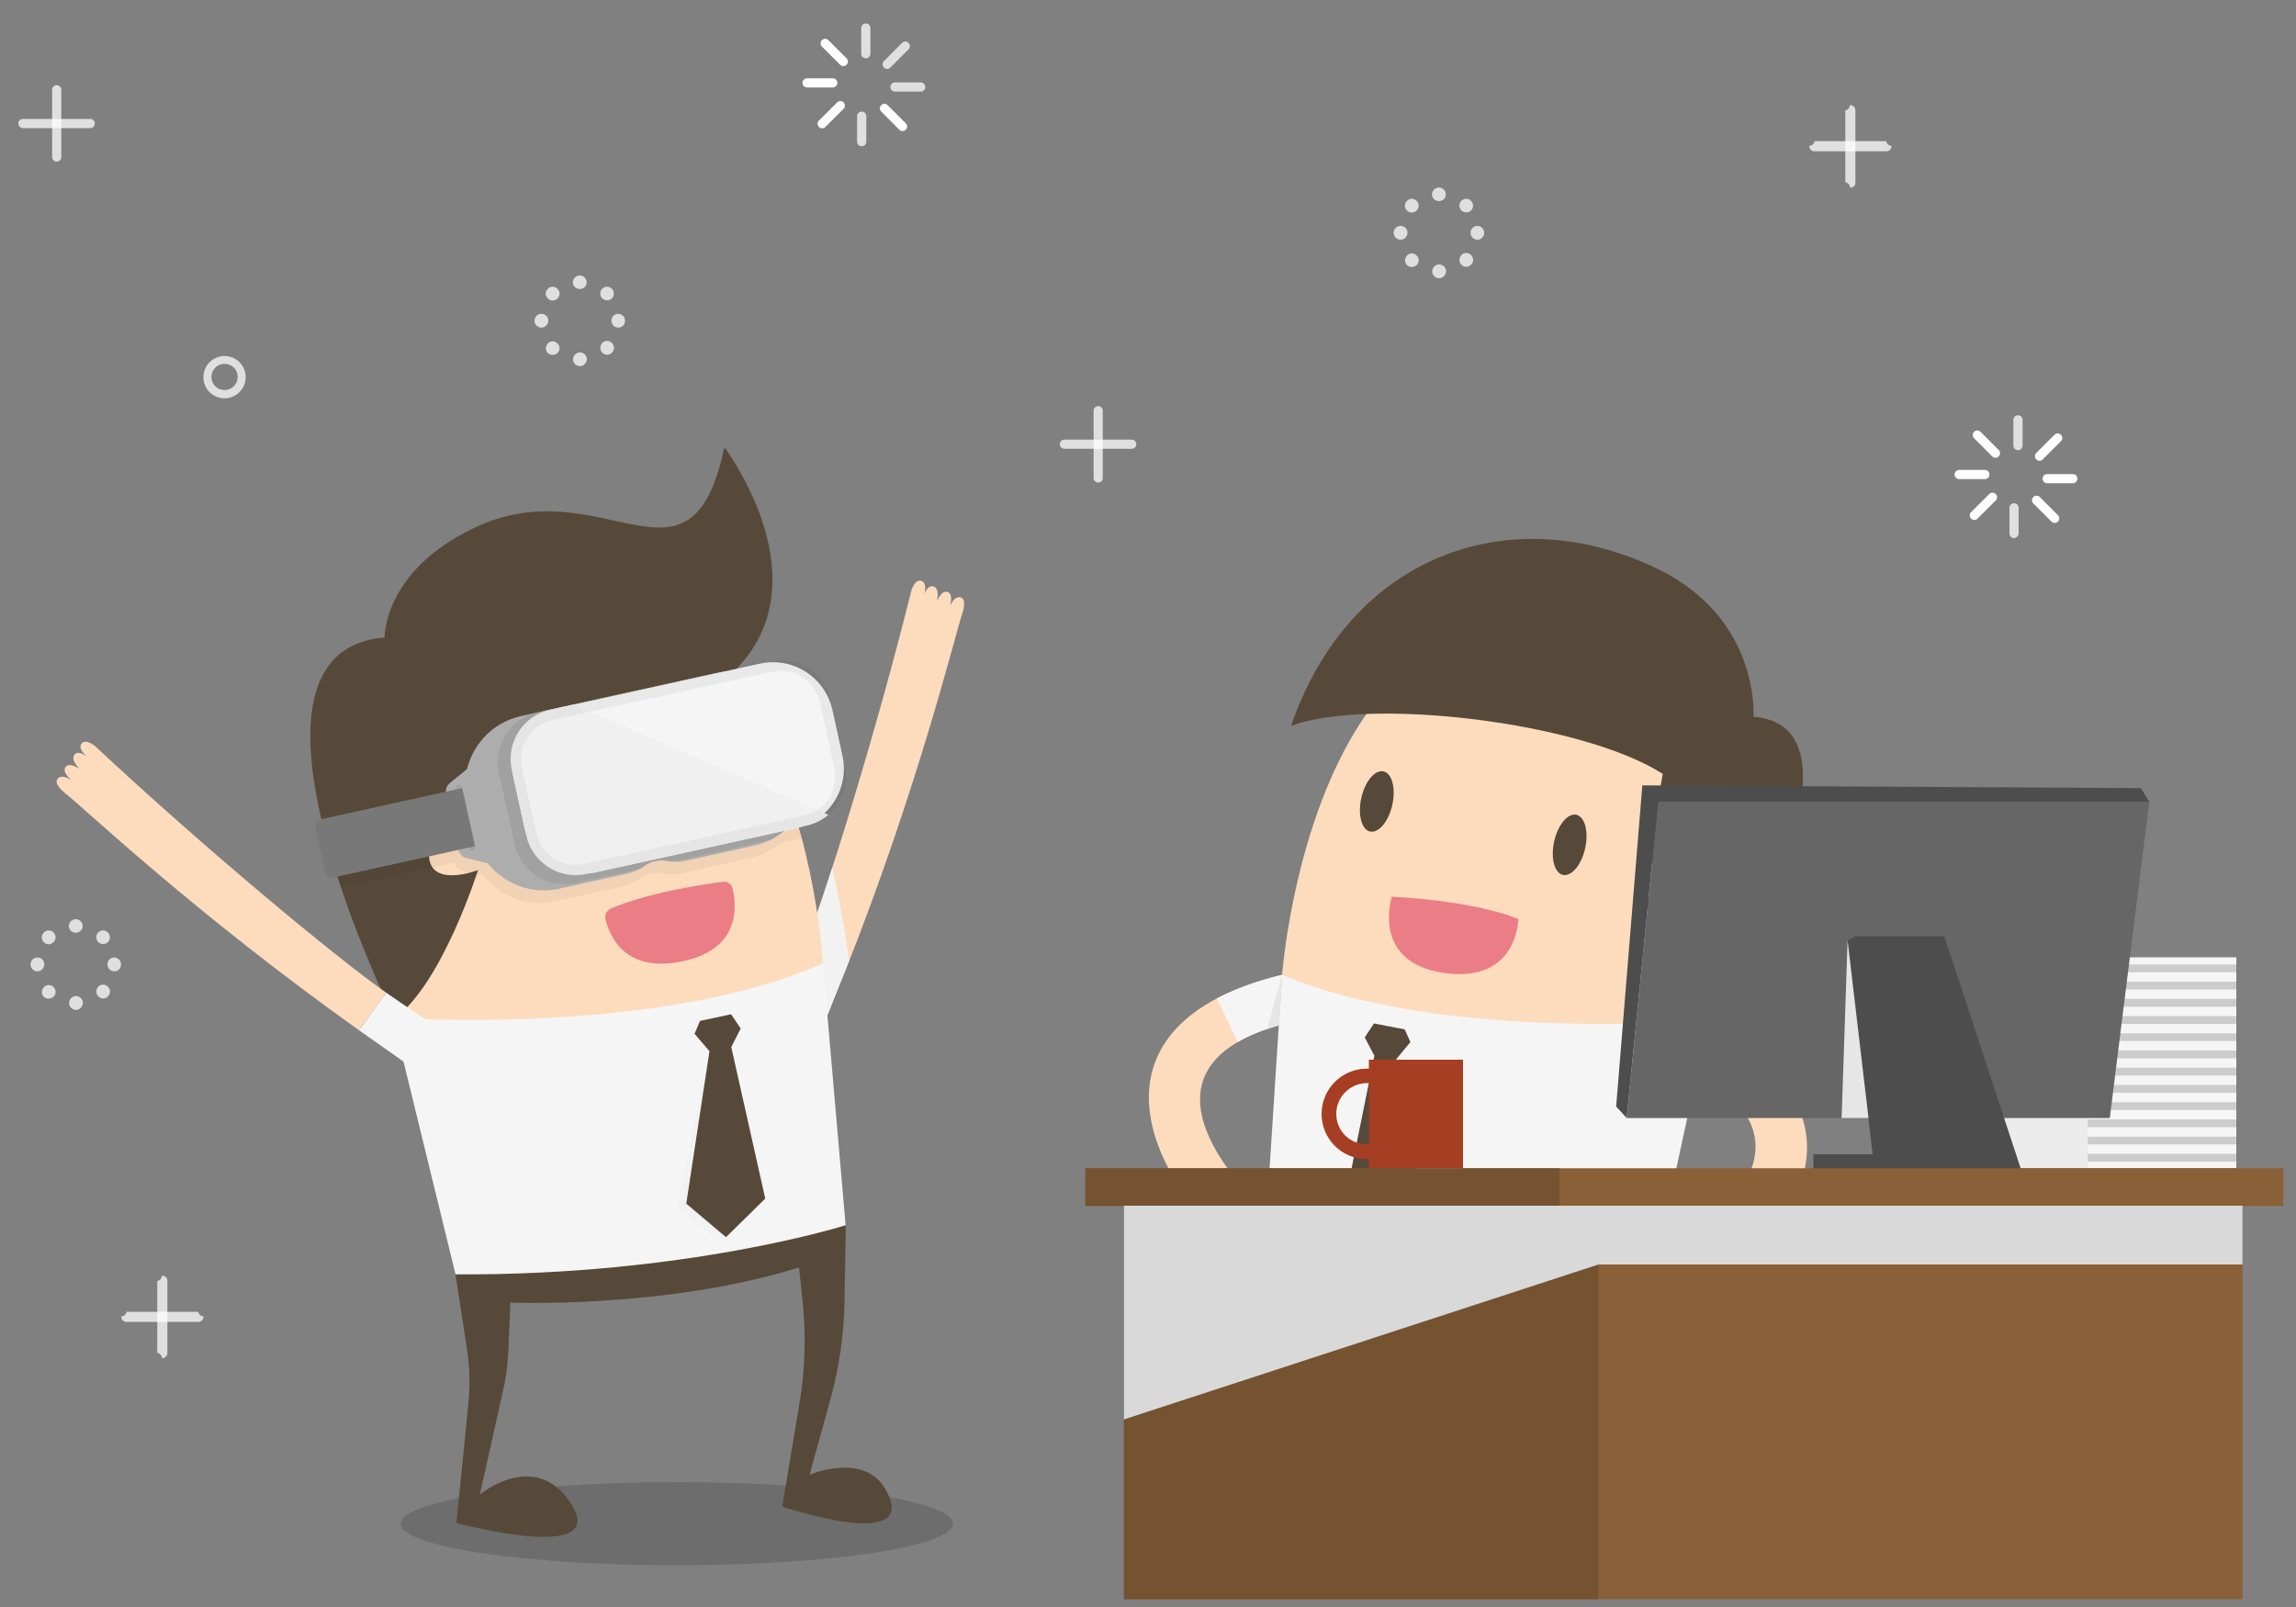 <svg xmlns="http://www.w3.org/2000/svg" xmlns:xlink="http://www.w3.org/1999/xlink" viewBox="0 0 1000 700"><rect x="0" y="0" width="1000" height="700" fill="#808080" stroke="none"/><style><![CDATA[.Z{opacity:.75}.a{fill:#f5f5f5}.b{fill:#fddcbe}.c{fill:#574939}.d{fill:#e6e6e6}]]></style><path d="M358.9 445.9l-19.6-7.1s3.7-7.7 9.7-22.5l18.8 7.3-8.9 22.3z" class="a"/><path d="M349.1 416.3c10-24.9 32.2-96.1 47.9-159.3 0 0 1.5-4.8 4.2-4 3.1.9 1.2 6.4 1.2 6.4s1.4-5 4.3-3.9c2.8 1 1.3 6.5 1.3 6.5s2.1-5.3 4.8-4.1c2.7 1.1.8 6.5.8 6.5s1.7-4.9 4.7-4.2.9 6.8.9 6.8c-3.1 8.7-18.5 73.9-51.3 156.6l-18.8-7.3z" class="b"/><path d="M349.1 416.3c3.4-8.3 8.1-21.8 13.4-38.5 1.9 8.5 5.2 24.8 7.3 40.7-.7 1.7-1.3 3.4-2 5.1l-8.9 22.2-19.6-7.1c.1.1 3.8-7.5 9.8-22.4z" fill="#f2f2f2"/><ellipse cx="294.8" cy="663.7" rx="120.3" ry="18.1" opacity=".15"/><path d="M358.4 419.6s-11.3-216.9-171-133.3c0 0-26.1 54.9-16.3 157.1 128.7 12.4 187.3-23.8 187.3-23.8z" class="b"/><path d="M315.5 194.8s91.5 121-108.1 131.6l1.1 39s-18.9-14.6-21.5 4.1c-2.5 18.7 21.2 9.5 21.2 9.5s-15.6 49.6-36.4 64.6c0 0-79.5-159.9-4.3-165.9 0 0-.6-28.9 38.9-47.7 56.3-27 94.2 35.1 109.1-35.2zM198.4 555.1l5 32.8c1.2 7.7 1.4 15.6.6 23.4l-5.2 52.1s66.8 18.1 50-8.3C233.2 630.8 209 651 209 651l10.2-45.7c1.2-5.4 1.9-10.8 2.2-16.3l.9-21.6s67.7 2.8 125.7-15.3l1.5 14.1c1.6 15 1.2 30.2-1.3 45.1l-7.5 45s61.8 20.8 44.7-8c-9.5-15.9-32.8-5.9-32.8-5.9l9.2-33.3c3.7-13.5 5.7-27.4 6-41.4l.6-34-170 21.4z" class="c"/><path d="M358.4 419.6l9.9 114.1s-69.3 22-169.9 21.4l-27.3-111.7s116.5 8 187.3-23.8z" class="a"/><path d="M318.4 441.8l4.2 6.2-4.1 8.1 10.8 67.5-17 16.9-17.3-14.7 14-67.9-6.5-7.6 2.4-5.6z" fill="#f2f2f2"/><path d="M318.4 441.8l4.2 6.2-4.1 8.1 14.8 66-17.1 16.8-17.3-14.6 10.1-66.4-6.5-7.6 2.4-5.6z" class="c"/><path d="M314.9 384.1c-8.6 1.1-32.4 4.6-48.9 11.7-1.7.7-2.7 2.6-2.3 4.5 1.7 7.2 8.3 23.8 33.7 18.4 25.1-5.3 23.5-23.9 21.7-31.5-.4-2.1-2.2-3.4-4.2-3.1z" fill="#eb7d86"/><path d="M252 364.5c1.5 6.8-.2 12.9-3.7 13.7s-7.5-4.2-9-11 .2-12.9 3.7-13.7c3.5-.7 7.6 4.2 9 11zm79.3-17c1.5 6.8-.2 12.9-3.7 13.7s-7.5-4.2-9-11 .2-12.9 3.7-13.7c3.5-.7 7.5 4.2 9 11z" class="c"/><path d="M176 462.6l12.6-16.6s-7.3-4.4-20.4-13.6l-11.8 16.4 19.6 13.8z" class="a"/><path d="M168.2 432.4c-22-15.4-79.4-63.1-126.9-107.5 0 0-3.9-3.2-5.7-1.1-2.1 2.4 2.5 6 2.5 6s-3.9-3.4-5.7-1 2.4 6.2 2.4 6.2-4.6-3.3-6.3-.8c-1.6 2.4 2.9 5.9 2.9 5.9s-4-3.2-6.2-1 2.9 6.2 2.9 6.2c7.4 5.6 55.8 51.9 128.3 103.5l11.8-16.4z" class="b"/><g fill="#fff"><path d="M805.7 81.7c.1-1.1-.8-2.1-2-2.3V48.1c1.1-.2 2-1.2 2-2.3 1.3-.1 2.4.9 2.4 2.2v31.5c.1 1.3-1 2.3-2.4 2.2z" class="Z"/><path d="M790.2 65.9c-1.3 0-2.3-1.1-2.2-2.4 1.1.1 2.1-.8 2.3-2h31.2c.2 1.1 1.2 2 2.3 2 .1 1.3-.9 2.4-2.2 2.4h-31.4zM70.5 591.6c.1-1.1-.8-2.1-2-2.3V558c1.1-.2 2-1.2 2-2.3 1.3-.1 2.4.9 2.4 2.2v31.5c0 1.3-1.1 2.3-2.4 2.2z" class="Z"/><path d="M55 575.8c-1.3 0-2.3-1.1-2.2-2.4 1.1.1 2.1-.8 2.3-2h31.2c.2 1.1 1.2 2 2.3 2 .1 1.3-.9 2.4-2.2 2.4H55zm423.3-365.6c-1.1 0-2-.9-2-2v-29.3c0-1.1.9-2 2-2s2 .9 2 2v29.3c0 1.1-.9 2-2 2z" class="Z"/><path d="M463.6 195.5c-1.1 0-2-.9-2-2s.9-2 2-2h29.3c1.1 0 2 .9 2 2s-.9 2-2 2h-29.3zM24.7 70.4c-1.1 0-2-.9-2-2V39.1c0-1.1.9-2 2-2s2 .9 2 2v29.3c0 1.1-.9 2-2 2z" class="Z"/><path d="M10 55.8c-1.1 0-2-.9-2-2s.9-2 2-2h29.3c1.1 0 2 .9 2 2s-.9 2-2 2H10zm87.8 117.7c-5.1 0-9.2-4.1-9.2-9.2s4.1-9.2 9.2-9.2 9.2 4.1 9.2 9.2c0 5-4.1 9.2-9.2 9.2zm0-15c-3.2 0-5.7 2.6-5.7 5.7 0 3.2 2.6 5.7 5.7 5.7 3.2 0 5.7-2.6 5.7-5.7.1-3.1-2.5-5.7-5.7-5.7zM33.1 439.9a3.01 3.01 0 0 1-3-3 3.01 3.01 0 0 1 3-3 3.01 3.01 0 0 1 3 3c-.1 1.6-1.4 3-3 3zM21.2 435c-.6 0-1.2-.2-1.7-.5l-.2-.1-.2-.2c-1.1-1.1-1.1-3 0-4.2.6-.6 1.3-.9 2.1-.9s1.5.3 2.1.9c1.2 1.1 1.2 3 0 4.2-.6.4-1.3.8-2.1.8zm23.7-.1c-.8 0-1.5-.3-2.1-.9-1.1-1.1-1.1-3 0-4.2.6-.6 1.3-.9 2.1-.9s1.5.3 2.1.9.9 1.3.9 2.1-.3 1.5-.9 2.1c-.5.6-1.3.9-2.1.9zm-28.6-11.8a3.01 3.01 0 0 1-3-3 3.01 3.01 0 0 1 3-3c1.7 0 3 1.3 3 2.9-.1 1.8-1.4 3.1-3 3.1zm33.5 0a3.01 3.01 0 0 1-3-3c0-1.7 1.3-3 2.9-3s3 1.3 3 2.9c.1 1.7-1.2 3.1-2.9 3.1zm-28.6-11.8c-.8 0-1.5-.3-2.1-.9-1.2-1.2-1.2-3 0-4.2.6-.6 1.3-.9 2.1-.9s1.5.3 2.1.9.9 1.3.9 2.1-.3 1.5-.9 2.1c-.6.5-1.3.9-2.1.9zm23.7-.1c-.8 0-1.5-.3-2.1-.8-1.1-1.2-1.2-3.1 0-4.2.6-.6 1.3-.9 2.1-.9s1.5.3 2.1.9c1.1 1.1 1.2 3 0 4.2-.6.5-1.3.8-2.1.8zM33 406.3c-1.6 0-3-1.3-3-2.9a3.01 3.01 0 0 1 3-3 3.01 3.01 0 0 1 3 3c0 1.6-1.4 2.9-3 2.9zm219.6-246.8a3.01 3.01 0 0 1-3-3 3.01 3.01 0 0 1 3-3 3.01 3.01 0 0 1 3 3c-.1 1.6-1.4 3-3 3zm-11.9-4.9c-.6 0-1.2-.2-1.7-.5l-.2-.1-.2-.2c-1.1-1.1-1.1-3 0-4.2.6-.6 1.3-.9 2.1-.9s1.5.3 2.1.9c1.2 1.1 1.2 3 0 4.2-.6.5-1.3.8-2.1.8zm23.7-.1c-.8 0-1.5-.3-2.1-.9-1.1-1.1-1.1-3 0-4.2.6-.6 1.3-.9 2.1-.9s1.5.3 2.1.9.9 1.3.9 2.1-.3 1.5-.9 2.1c-.5.6-1.3.9-2.1.9zm-28.6-11.8a3.01 3.01 0 0 1-3-3 3.01 3.01 0 0 1 3-3c1.7 0 3 1.3 3 2.9 0 1.8-1.4 3.1-3 3.1zm33.5 0a3.01 3.01 0 0 1-3-3c0-1.7 1.3-3 2.9-3s3 1.3 3 2.9c.1 1.8-1.2 3.1-2.9 3.1zm-28.6-11.8c-.8 0-1.5-.3-2.1-.9-1.2-1.2-1.2-3 0-4.2.6-.6 1.3-.9 2.1-.9s1.5.3 2.1.9.9 1.3.9 2.1-.3 1.5-.9 2.1-1.3.9-2.1.9zm23.7-.1c-.8 0-1.5-.3-2.1-.8-1.1-1.2-1.2-3.1 0-4.2.6-.6 1.3-.9 2.1-.9s1.5.3 2.1.9c1.1 1.1 1.2 3 0 4.2-.6.5-1.3.8-2.1.8zm-11.9-4.9c-1.6 0-3-1.3-3-2.9a3.01 3.01 0 0 1 3-3 3.01 3.01 0 0 1 3 3c0 1.6-1.3 2.9-3 2.9zm374.3-4.7a3.01 3.01 0 0 1-3-3 3.01 3.01 0 0 1 3-3 3.01 3.01 0 0 1 3 3 3.08 3.08 0 0 1-3 3zm-11.9-4.9c-.6 0-1.2-.2-1.7-.5l-.2-.1-.2-.2c-1.1-1.1-1.1-3 0-4.2.6-.6 1.3-.9 2.1-.9s1.5.3 2.1.9c1.2 1.1 1.2 3 0 4.2-.5.4-1.3.8-2.1.8zm23.7-.1c-.8 0-1.5-.3-2.1-.9-1.1-1.1-1.1-3 0-4.2.6-.6 1.3-.9 2.1-.9s1.5.3 2.1.9.9 1.3.9 2.1-.3 1.5-.9 2.1c-.5.6-1.3.9-2.1.9zM610 104.4a3.01 3.01 0 0 1-3-3 3.01 3.01 0 0 1 3-3c1.7 0 3 1.3 3 2.9 0 1.8-1.4 3.1-3 3.1zm33.5 0a3.01 3.01 0 0 1-3-3c0-1.7 1.3-3 2.9-3s3 1.3 3 2.9c.1 1.7-1.2 3.1-2.9 3.1zm-28.6-11.8c-.8 0-1.5-.3-2.1-.9-1.2-1.2-1.2-3 0-4.2.6-.6 1.3-.9 2.1-.9s1.5.3 2.1.9.9 1.3.9 2.1-.3 1.5-.9 2.1c-.6.5-1.3.9-2.1.9zm23.7-.1c-.8 0-1.5-.3-2.1-.8-1.1-1.2-1.2-3.1 0-4.2.6-.6 1.3-.9 2.1-.9s1.5.3 2.1.9c1.1 1.1 1.2 3 0 4.2-.6.5-1.3.8-2.1.8zm-11.9-4.9c-1.6 0-3-1.3-3-2.9a3.01 3.01 0 0 1 3-3 3.01 3.01 0 0 1 3 3c0 1.6-1.3 2.9-3 2.9zM377.1 25.4c-1.1 0-2-.9-2-2V12.2c0-1.1.9-2 2-2s2 .9 2 2v11.2c0 1.1-.9 2-2 2z" class="Z"/><use xlink:href="#B" class="Z"/><use xlink:href="#C" class="Z"/><use xlink:href="#D" class="Z"/><path d="M375.3 63.7c-1.1 0-2-.9-2-2V50.6c0-1.1.9-2 2-2s2 .9 2 2v11.2c0 1.1-.9 1.9-2 1.9z" class="Z"/><use xlink:href="#E" class="Z"/><path d="M389.8 39.9c-1.1 0-2-.9-2-2s.9-2 2-2H401c1.1 0 2 .9 2 2s-.9 2-2 2h-11.2zm-3.4-9.9c-.5 0-1-.2-1.4-.6s-.6-.9-.6-1.4.2-1 .6-1.4l7.9-7.9c.4-.4.9-.6 1.4-.6s1 .2 1.4.6a1.93 1.93 0 0 1 0 2.8l-7.9 7.9c-.3.4-.8.6-1.4.6zm492.5 166.1c-1.1 0-2-.9-2-2v-11.2c0-1.1.9-2 2-2s2 .9 2 2v11.2c0 1.1-.9 2-2 2z" class="Z"/><use xlink:href="#B" x="501.8" y="170.6" class="Z"/><use xlink:href="#C" x="501.8" y="170.6" class="Z"/><use xlink:href="#D" x="501.8" y="170.6" class="Z"/><path d="M877.2 234.4c-1.1 0-2-.9-2-2v-11.2c0-1.1.9-2 2-2s2 .9 2 2v11.2c-.1 1.1-1 2-2 2z" class="Z"/><use xlink:href="#E" x="501.8" y="170.7" class="Z"/><use xlink:href="#C" x="540.1" y="172.4" class="Z"/><use xlink:href="#D" x="530.2" y="144.8" class="Z"/></g><path d="M148.6 386.5l49.3-10.8v.1c.4 1.7 1.7 3 3.3 3.4l9.5 2.4c7.2 9 19.1 13.7 31.1 11l29.8-6.6c2.2-.5 4.2-1.4 6.1-2.6.3-.2.7-.4 1-.7 1.4-1 3-1.7 4.7-2.1.9-.2 1.8-.3 2.6-.3.9 0 1.7.1 2.6.2.4.1.8.1 1.2.2h.1c.4.1.8.1 1.1.1h0a16.84 16.84 0 0 0 5.5-.3l29.8-6.6c2.9-.6 5.6-1.7 8.1-3 0 0 .1 0 .1-.1.4-.2.7-.4 1.1-.6h.1c1.5-.9 2.9-1.9 4.1-3l9.3-2c-6.1-22.9-16.1-48.6-32.5-68l-78.8 17.3-12.6 2.7c-12 2.6-20.8 11.9-23.6 23.1l-7.6 6.2c-1.1.9-1.7 2.3-1.7 3.6l-51.2 11.3c2.2 8.6 4.8 17 7.5 25.1z" opacity=".05"/><path d="M311.7 293.3L227 311.9c-16.8 3.7-27.4 20.3-23.7 37.1l3.2 14.4c3.7 16.8 20.3 27.4 37.1 23.7l29.8-6.6c2.6-.6 5-1.8 7.2-3.3 1.4-1 3-1.7 4.7-2.1 1.8-.4 3.5-.4 5.2-.1 2.6.5 5.3.6 7.9 0l29.8-6.6c16.8-3.7 27.4-20.3 23.7-37.1l-3.2-14.4c-3.6-16.7-20.2-27.3-37-23.6z" fill="#adadad"/><path d="M217.3 336.6l6.9 31.3c2.6 11.9 14.4 19.4 26.2 16.8l28.2-6.2c.7-.4 1.4-.8 2-1.3 1.4-1 3-1.7 4.7-2.1 1.8-.4 3.5-.4 5.2-.1l2.4.3 42.3-9.3c12.6-6.2 19.9-20.3 16.8-34.7l-3.2-14.4c-3.7-16.8-20.3-27.4-37.1-23.7L234 310.3c-11.8 2.7-19.3 14.5-16.7 26.3z" fill="#a1a1a1"/><path d="M346.6 360.8l-86.7 19.1c-14.4 3.2-28.5-5.9-31.7-20.3l-4.3-19.7c-3.2-14.4 5.9-28.5 20.3-31.7l86.7-19.1c14.4-3.2 28.5 5.9 31.7 20.3l4.3 19.7c3.2 14.3-5.9 28.5-20.3 31.7z" class="a"/><path d="M203 373.7l10 2.5-9.1-41.6-8 6.5c-1.3 1.1-2 2.8-1.6 4.5l5.4 24.5c.3 1.8 1.6 3.2 3.3 3.6z" fill="#adadad"/><path d="M249.9 306.9l-10.2 2.2c-11.9 2.6-19.4 14.4-16.8 26.2l6.3 28.6c2.6 11.9 14.4 19.4 26.2 16.8l95.7-21c3.7-.8 7-2.5 9.7-4.8l-110.9-48z" fill="#f0f0f0"/><path d="M199.5 341.9h0c-.8.2-1.3 1-1.1 1.7l5.7 25.8c.2.8 1 1.3 1.7 1.1h0c.8-.2 1.3-1 1.1-1.7l-5.7-25.8c-.2-.8-1-1.3-1.7-1.1z" fill="#a1a1a1"/><path d="M145.7 382.1l61.2-13.5-5.6-25.3-61.2 13.5c-1.9.4-3.1 2.3-2.7 4.2l4.1 18.5c.4 1.8 2.3 3 4.2 2.6z" fill="#787878"/><path d="M335.4 288.1l-95.7 21c-11.9 2.6-19.4 14.4-16.8 26.2l6.3 28.6c2.6 11.9 14.4 19.4 26.2 16.8l95.7-21c11.9-2.6 19.4-14.4 16.8-26.2l-6.3-28.6c-2.6-11.9-14.4-19.4-26.2-16.8zm28 46.4c2.1 9.4-3.9 18.7-13.3 20.8l-95.7 21c-9.4 2.1-18.7-3.9-20.8-13.3l-6.3-28.6c-2.1-9.4 3.9-18.7 13.3-20.8l95.7-21c9.4-2.1 18.7 3.9 20.8 13.3l6.3 28.6z" opacity=".05"/><ellipse cx="628.7" cy="665.1" rx="124.7" ry="18.8" opacity=".15"/><path d="M558.4 424.6s15.9-213.7 166.4-135.3c0 0 26.9 53.8 19.3 155.1-127 14.8-185.7-19.8-185.7-19.8z" class="b"/><path d="M562.3 316.2c33.7-12.6 126.2-1.9 161.9 20.9l-7.1 40.3s21.1-12.4 19.7 6.3c-1.4 19-20.2 7.4-20.2 7.4s6 39.5 27.5 53.3c-.9 1.4 78-127.4 19.6-132.2 0 0 3.1-42.6-41.6-64.3-64.1-31.2-134.1-6.3-159.8 68.3z" class="c"/><path d="M777.4 330.5h0zm-1.4 5.8h0z" class="b"/><path d="M719.4 558.3l-6.2 59.4 3.9 49.5s-66.1 17.9-49.4-8.2c15.4-24.1 39.4-4.1 39.4-4.1l-9.4-39.5-1.6-44.4s-68.4 4.1-126-12.6l-1.9 49.8 10.2 51.9s-62.6 20.5-45.7-7.9c9.4-15.8 32.5-5.9 32.5-5.9l-12.3-38.2-1.8-67.6 168.3 17.8z" class="c"/><path d="M558.4 424.6l-7.5 116s69 20.4 168.5 17.7l24.7-113.9c0-.1-115 10.2-185.7-19.8z" class="a"/><path d="M598.4 445.8l-4 6.1 4.2 8-13.3 65.6 17.3 16.3 16.8-14.9-11.3-65.5 6.2-7.5-2.5-5.5z" class="c"/><path d="M567.2 547.6c-1 1.1-2.3.9-3.6.4.7 1.1 1 2.4.1 3.4s-2.1.9-3.2.6c.5 1 .7 2.2-.1 3.1-1 1.1-2.3.9-3.6.4.7 1.1 1 2.4.1 3.4-1.8 1.9-4.1.5-6-1v-17.4l.7-10.8c4.2 4.2 8.4 7.8 12 10.7.9.7 5.6 5 3.6 7.2z" class="d"/><path d="M558.4 424.6l-1.4 22c-67.6 19.3-18.6 71.9 5.4 91.2.8.6 5.6 4.9 3.5 7.1-1 1.1-2.3.9-3.6.4.7 1.1 1 2.4.1 3.4s-2.1.9-3.2.6c.5 1 .7 2.2-.1 3.1-1 1.1-2.3.9-3.6.4.7 1.1 1 2.4.1 3.4-1.9 2.1-4.4.3-6.4-1.3-54.8-42.8-78.1-109.1 9.2-130.3z" class="b"/><path d="M558.4 424.6l-1.4 22c-7.3 2.1-13.2 4.5-17.9 7.3l-9.1-19c7.7-4 17.1-7.5 28.4-10.3z" class="a"/><path d="M557 446.6l-5.1 1.6 6.5-23.6-1.4 22z" class="d"/><path d="M606.2 390.6s34.5 1.4 55.1 9.7c0 0-.2 28.2-32.5 23.5-31.9-4.7-22.6-33.2-22.6-33.2z" fill="#eb7d86"/><path d="M743.9 444.7l-4.6 21.5c59.9 36.9-1.6 74.3-29.9 86.3-.9.4-6.7 3.2-5.3 5.9.6 1.3 2 1.5 3.3 1.4-.9.9-1.6 2-1 3.2s1.7 1.5 3 1.4c-.8.9-1.3 1.9-.8 3 .6 1.3 2 1.5 3.3 1.4-.9.9-1.6 2-1 3.2 1.2 2.5 4.2 1.5 6.5.5 64.5-26.3 104.9-83.8 26.5-127.8z" class="b"/><path d="M743.9 444.7l-4.6 21.5c6.4 4 11.5 7.9 15.3 11.9l13.9-15.8c-6.3-6-14.4-12-24.6-17.6z" class="a"/><g class="c"><use xlink:href="#F"/><use xlink:href="#F" x="84" y="18.9"/></g><path d="M575.6 485.2c0 10.9 8.8 19.7 19.7 19.7h.9v3.9h41v-47.2h-41v3.9h-.9c-10.8 0-19.7 8.8-19.7 19.7zm6.4 0c0-7.4 6-13.4 13.4-13.4h.9v26.6h-.9c-7.4.2-13.4-5.8-13.4-13.2z" fill="#a63e23"/><path d="M844.6 417H974v91.8H844.6z" class="a"/><g fill="#ccc"><use xlink:href="#G"/><use xlink:href="#G" y="-7.5"/><use xlink:href="#G" y="-15"/><use xlink:href="#G" y="-22.5"/><use xlink:href="#G" y="-30"/><use xlink:href="#G" y="-45"/><use xlink:href="#G" y="-37.5"/><use xlink:href="#G" y="-52.5"/><use xlink:href="#G" y="-60"/><use xlink:href="#G" y="-67.5"/><use xlink:href="#G" y="-75"/><use xlink:href="#G" y="-82.5"/></g><path d="M844.6 417h64.7v91.8h-64.7z" fill="#ebebeb"/><path d="M708.5 487h210.4l17.2-137.8H722.2z" fill="#666"/><path d="M846.8 407.8h-38.7l-3.4 1.9 10.9 93.1h-25.8v6.9h69.9v-.1h20.6zm89.3-58.6l-3.7-5.9-217.1-1.2L703.9 482l4.6 5 13.7-137.8z" fill="#4d4d4d"/><path d="M804.7 409.7l-2.6 77.3h11.7z" class="d"/><g fill="#40281c"><path d="M729.4 537.6l-12.7 73.1s22.9-20.4 40.7 0-40.7 14.6-54.8 11.4l8.9-63.7-74.3 9.3 3.3-17.8 88.9-12.3z"/><path d="M647.3 545.1l-21.6 75.8s24.8-24.2 38.8-2.5c14 21.6-55 15.9-55 15.9l13.4-66.9s-103.2 27.4-108.5-22c59.1 7.9 89.3 4.5 89.3 4.5l43.6-4.8z"/></g><path d="M472.7 508.9h521.8v16.4H472.7z" fill="#8a6038"/><path d="M472.7 508.9h206.5v16.4H472.7z" fill="#755230"/><path d="M489.5 525.2h487.2v171.4H489.5z" fill="#8a6038"/><path d="M489.5 525.2h206.7v171.4H489.5z" fill="#755230"/><path d="M489.5 618.3l206.7-67.5h280.5v-25.6H489.5z" fill="#d9d9d9"/><defs ><path id="B" d="M367.3 28.8c-.5 0-1-.2-1.4-.6l-7.9-7.9c-.4-.4-.6-.9-.6-1.4s.2-1 .6-1.4.9-.6 1.4-.6 1 .2 1.4.6l7.9 7.9a1.93 1.93 0 0 1 0 2.8c-.4.4-.9.6-1.4.6z"/><path id="C" d="M351.5 38.1c-1.1 0-2-.9-2-2s.9-2 2-2h11.2c1.1 0 2 .9 2 2s-.9 2-2 2h-11.2z"/><path id="D" d="M358.1 55.9c-.5 0-1-.2-1.4-.6s-.6-.9-.6-1.4.2-1 .6-1.4l7.9-7.9c.4-.4.9-.6 1.4-.6s1 .2 1.4.6a1.93 1.93 0 0 1 0 2.8l-7.9 7.9c-.4.4-.9.6-1.4.6z"/><path id="E" d="M393.1 57.1c-.5 0-1-.2-1.4-.6l-7.9-7.9c-.4-.4-.6-.9-.6-1.4s.2-1 .6-1.4.9-.6 1.4-.6 1 .2 1.4.6l7.9 7.9c.4.4.6.9.6 1.4s-.2 1-.6 1.4-.9.6-1.4.6z"/><path id="F" d="M606.4 350.6c-1.6 7.2-5.9 12.4-9.7 11.6-3.7-.8-5.4-7.4-3.8-14.6s5.9-12.4 9.7-11.6c3.7.9 5.4 7.4 3.8 14.6z"/><path id="G" d="M844.6 502.6H974v3.4H844.6z"/></defs></svg>